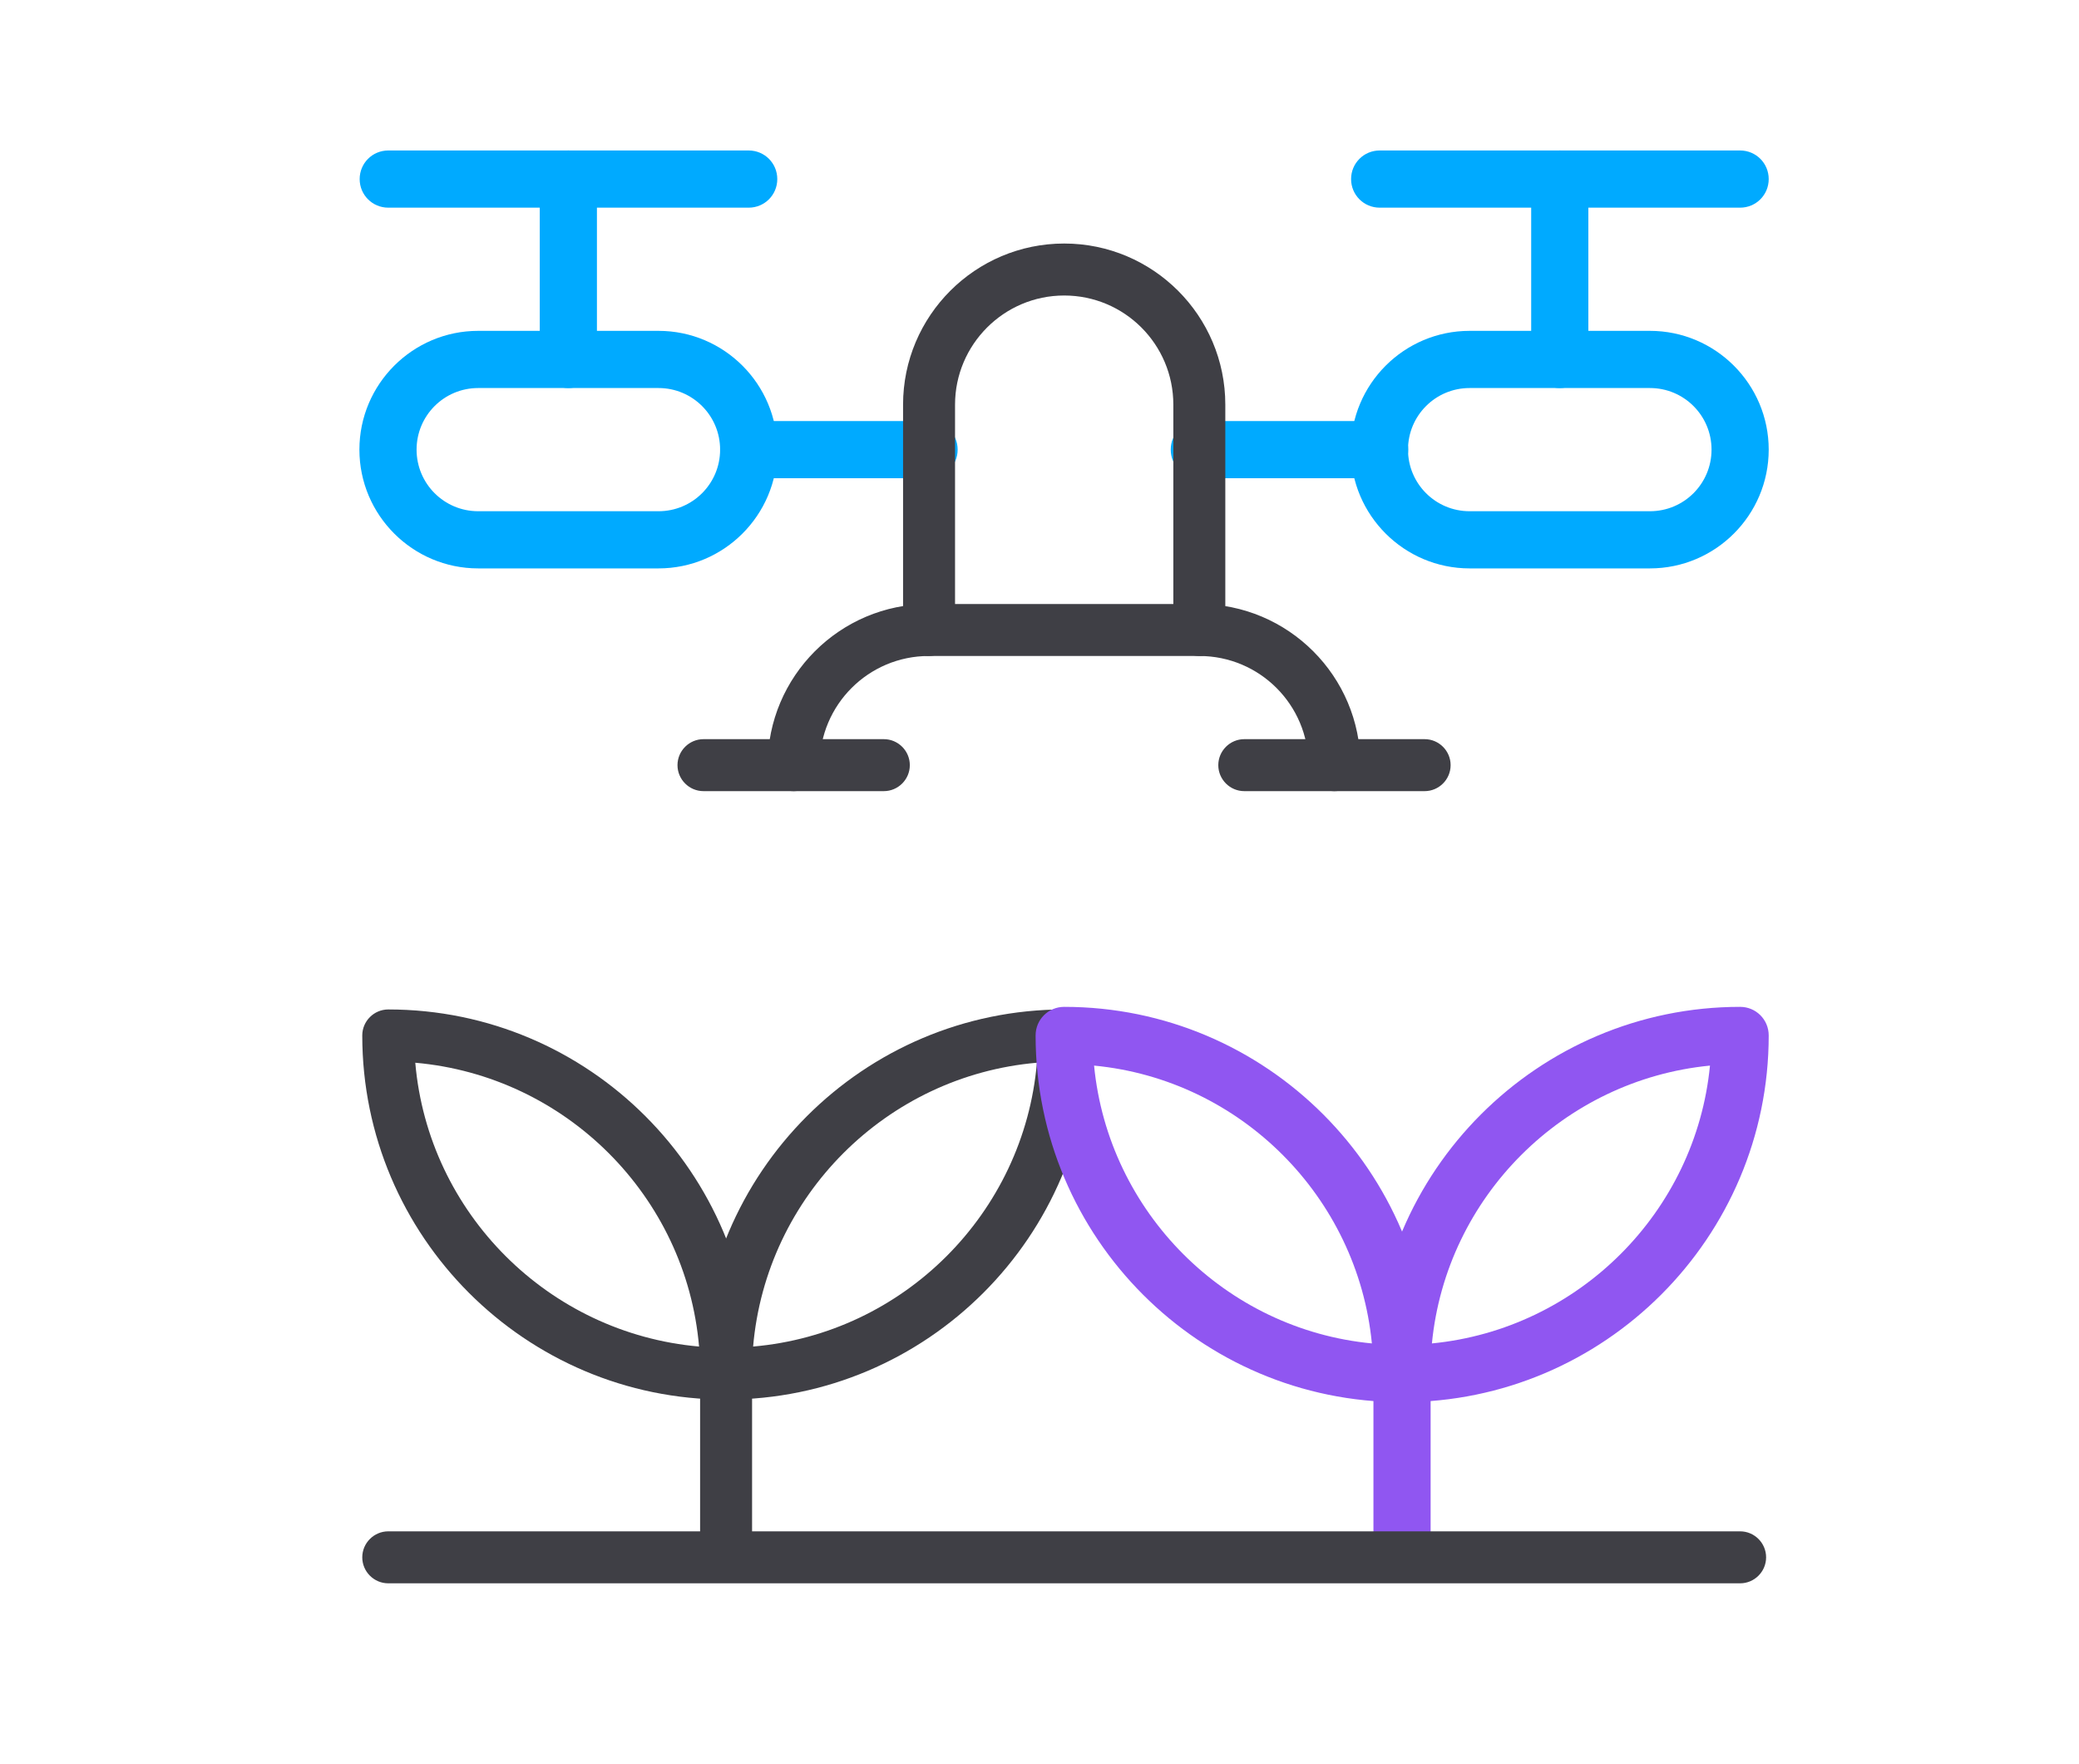 <?xml version="1.0" encoding="UTF-8"?><svg id="a" xmlns="http://www.w3.org/2000/svg" width="80" height="67.87" viewBox="0 0 80 67.87"><path d="M25.34,21.87h-6.94c-2.52,0-4.57-2.05-4.57-4.57s2.05-4.57,4.57-4.57h6.94c2.52,0,4.57,2.05,4.57,4.57s-2.05,4.57-4.57,4.57ZM18.4,14.93c-1.31,0-2.37,1.06-2.37,2.37s1.06,2.37,2.37,2.37h6.94c1.31,0,2.37-1.06,2.37-2.37s-1.06-2.37-2.37-2.37h-6.94Z" fill="#0af"/><path d="M21.87,14.93c-.61,0-1.1-.49-1.1-1.1v-6.94c0-.61.49-1.1,1.1-1.1s1.1.49,1.1,1.1v6.94c0,.61-.49,1.1-1.1,1.1Z" fill="#0af"/><path d="M28.81,7.99h-13.87c-.61,0-1.1-.49-1.1-1.1s.49-1.1,1.1-1.1h13.87c.61,0,1.1.49,1.1,1.1s-.49,1.1-1.1,1.1Z" fill="#0af"/><path d="M35.75,18.4h-6.94c-.61,0-1.1-.49-1.1-1.1s.49-1.1,1.1-1.1h6.94c.61,0,1.1.49,1.1,1.1s-.49,1.1-1.1,1.1Z" fill="#0af"/><path d="M63.49,21.87h-6.94c-2.52,0-4.57-2.05-4.57-4.57s2.05-4.57,4.57-4.57h6.94c2.52,0,4.57,2.05,4.57,4.57s-2.05,4.57-4.57,4.57ZM56.55,14.93c-1.31,0-2.37,1.06-2.37,2.37s1.06,2.37,2.37,2.37h6.94c1.31,0,2.37-1.06,2.37-2.37s-1.06-2.37-2.37-2.37h-6.94Z" fill="#0af"/><path d="M60.02,14.93c-.61,0-1.1-.49-1.1-1.1v-6.94c0-.61.49-1.1,1.1-1.1s1.1.49,1.1,1.1v6.94c0,.61-.49,1.1-1.1,1.1Z" fill="#0af"/><path d="M66.96,7.99h-13.87c-.61,0-1.1-.49-1.1-1.1s.49-1.1,1.1-1.1h13.87c.61,0,1.1.49,1.1,1.1s-.49,1.1-1.1,1.1Z" fill="#0af"/><path d="M53.09,18.4h-6.94c-.61,0-1.1-.49-1.1-1.1s.49-1.1,1.1-1.1h6.94c.61,0,1.1.49,1.1,1.1s-.49,1.1-1.1,1.1Z" fill="#0af"/><path d="M27.94,53.85c-7.72,0-14-6.28-14-14.01,0-.55.45-1,1-1,7.72,0,14,6.28,14,14.01,0,.55-.45,1-1,1ZM15.98,40.89c.5,5.79,5.13,10.41,10.92,10.92-.5-5.79-5.13-10.41-10.92-10.92Z" fill="#3f3f45"/><path d="M27.94,53.85c-.55,0-1-.45-1-1,0-7.72,6.28-14.01,14.01-14.01.55,0,1,.45,1,1,0,7.72-6.28,14.01-14.01,14.01ZM39.9,40.89c-5.79.5-10.42,5.13-10.92,10.92,5.79-.5,10.42-5.13,10.92-10.92Z" fill="#3f3f45"/><path d="M27.94,59.92c-.55,0-1-.45-1-1v-6.07c0-.55.45-1,1-1s1,.45,1,1v6.07c0,.55-.45,1-1,1Z" fill="#3f3f45"/><path d="M53.95,53.95c-7.78,0-14.1-6.33-14.1-14.11,0-.61.49-1.1,1.1-1.1,7.78,0,14.1,6.33,14.1,14.11,0,.61-.49,1.1-1.1,1.1ZM42.1,41c.55,5.64,5.05,10.15,10.69,10.69-.55-5.64-5.05-10.15-10.69-10.69Z" fill="#9056f1"/><path d="M53.95,53.95c-.61,0-1.1-.49-1.1-1.1,0-7.78,6.33-14.11,14.11-14.11.61,0,1.1.49,1.1,1.1,0,7.78-6.33,14.11-14.11,14.11ZM65.8,41c-5.64.55-10.15,5.05-10.7,10.69,5.64-.55,10.15-5.05,10.7-10.69Z" fill="#9056f1"/><path d="M53.95,60.02c-.61,0-1.1-.49-1.1-1.1v-6.07c0-.61.49-1.1,1.1-1.1s1.1.49,1.1,1.1v6.07c0,.61-.49,1.1-1.1,1.1Z" fill="#9056f1"/><path d="M66.96,60.92H14.94c-.55,0-1-.45-1-1s.45-1,1-1h52.02c.55,0,1,.45,1,1s-.45,1-1,1Z" fill="#3f3f45"/><path d="M46.15,25.24h-10.4c-.55,0-1-.45-1-1v-8.67c0-3.42,2.78-6.2,6.2-6.2s6.2,2.78,6.2,6.2v8.67c0,.55-.45,1-1,1ZM36.75,23.24h8.4v-7.67c0-2.32-1.88-4.2-4.2-4.2s-4.2,1.89-4.2,4.2v7.67Z" fill="#3f3f45"/><path d="M30.54,30.44c-.55,0-1-.45-1-1,0-3.42,2.78-6.2,6.2-6.2.55,0,1,.45,1,1s-.45,1-1,1c-2.32,0-4.2,1.88-4.2,4.2,0,.55-.45,1-1,1Z" fill="#3f3f45"/><path d="M51.35,30.44c-.55,0-1-.45-1-1,0-2.32-1.88-4.2-4.2-4.2-.55,0-1-.45-1-1s.45-1,1-1c3.42,0,6.2,2.78,6.2,6.2,0,.55-.45,1-1,1Z" fill="#3f3f45"/><path d="M34.01,30.44h-6.94c-.55,0-1-.45-1-1s.45-1,1-1h6.94c.55,0,1,.45,1,1s-.45,1-1,1Z" fill="#3f3f45"/><path d="M54.82,30.44h-6.94c-.55,0-1-.45-1-1s.45-1,1-1h6.94c.55,0,1,.45,1,1s-.45,1-1,1Z" fill="#3f3f45"/></svg>
